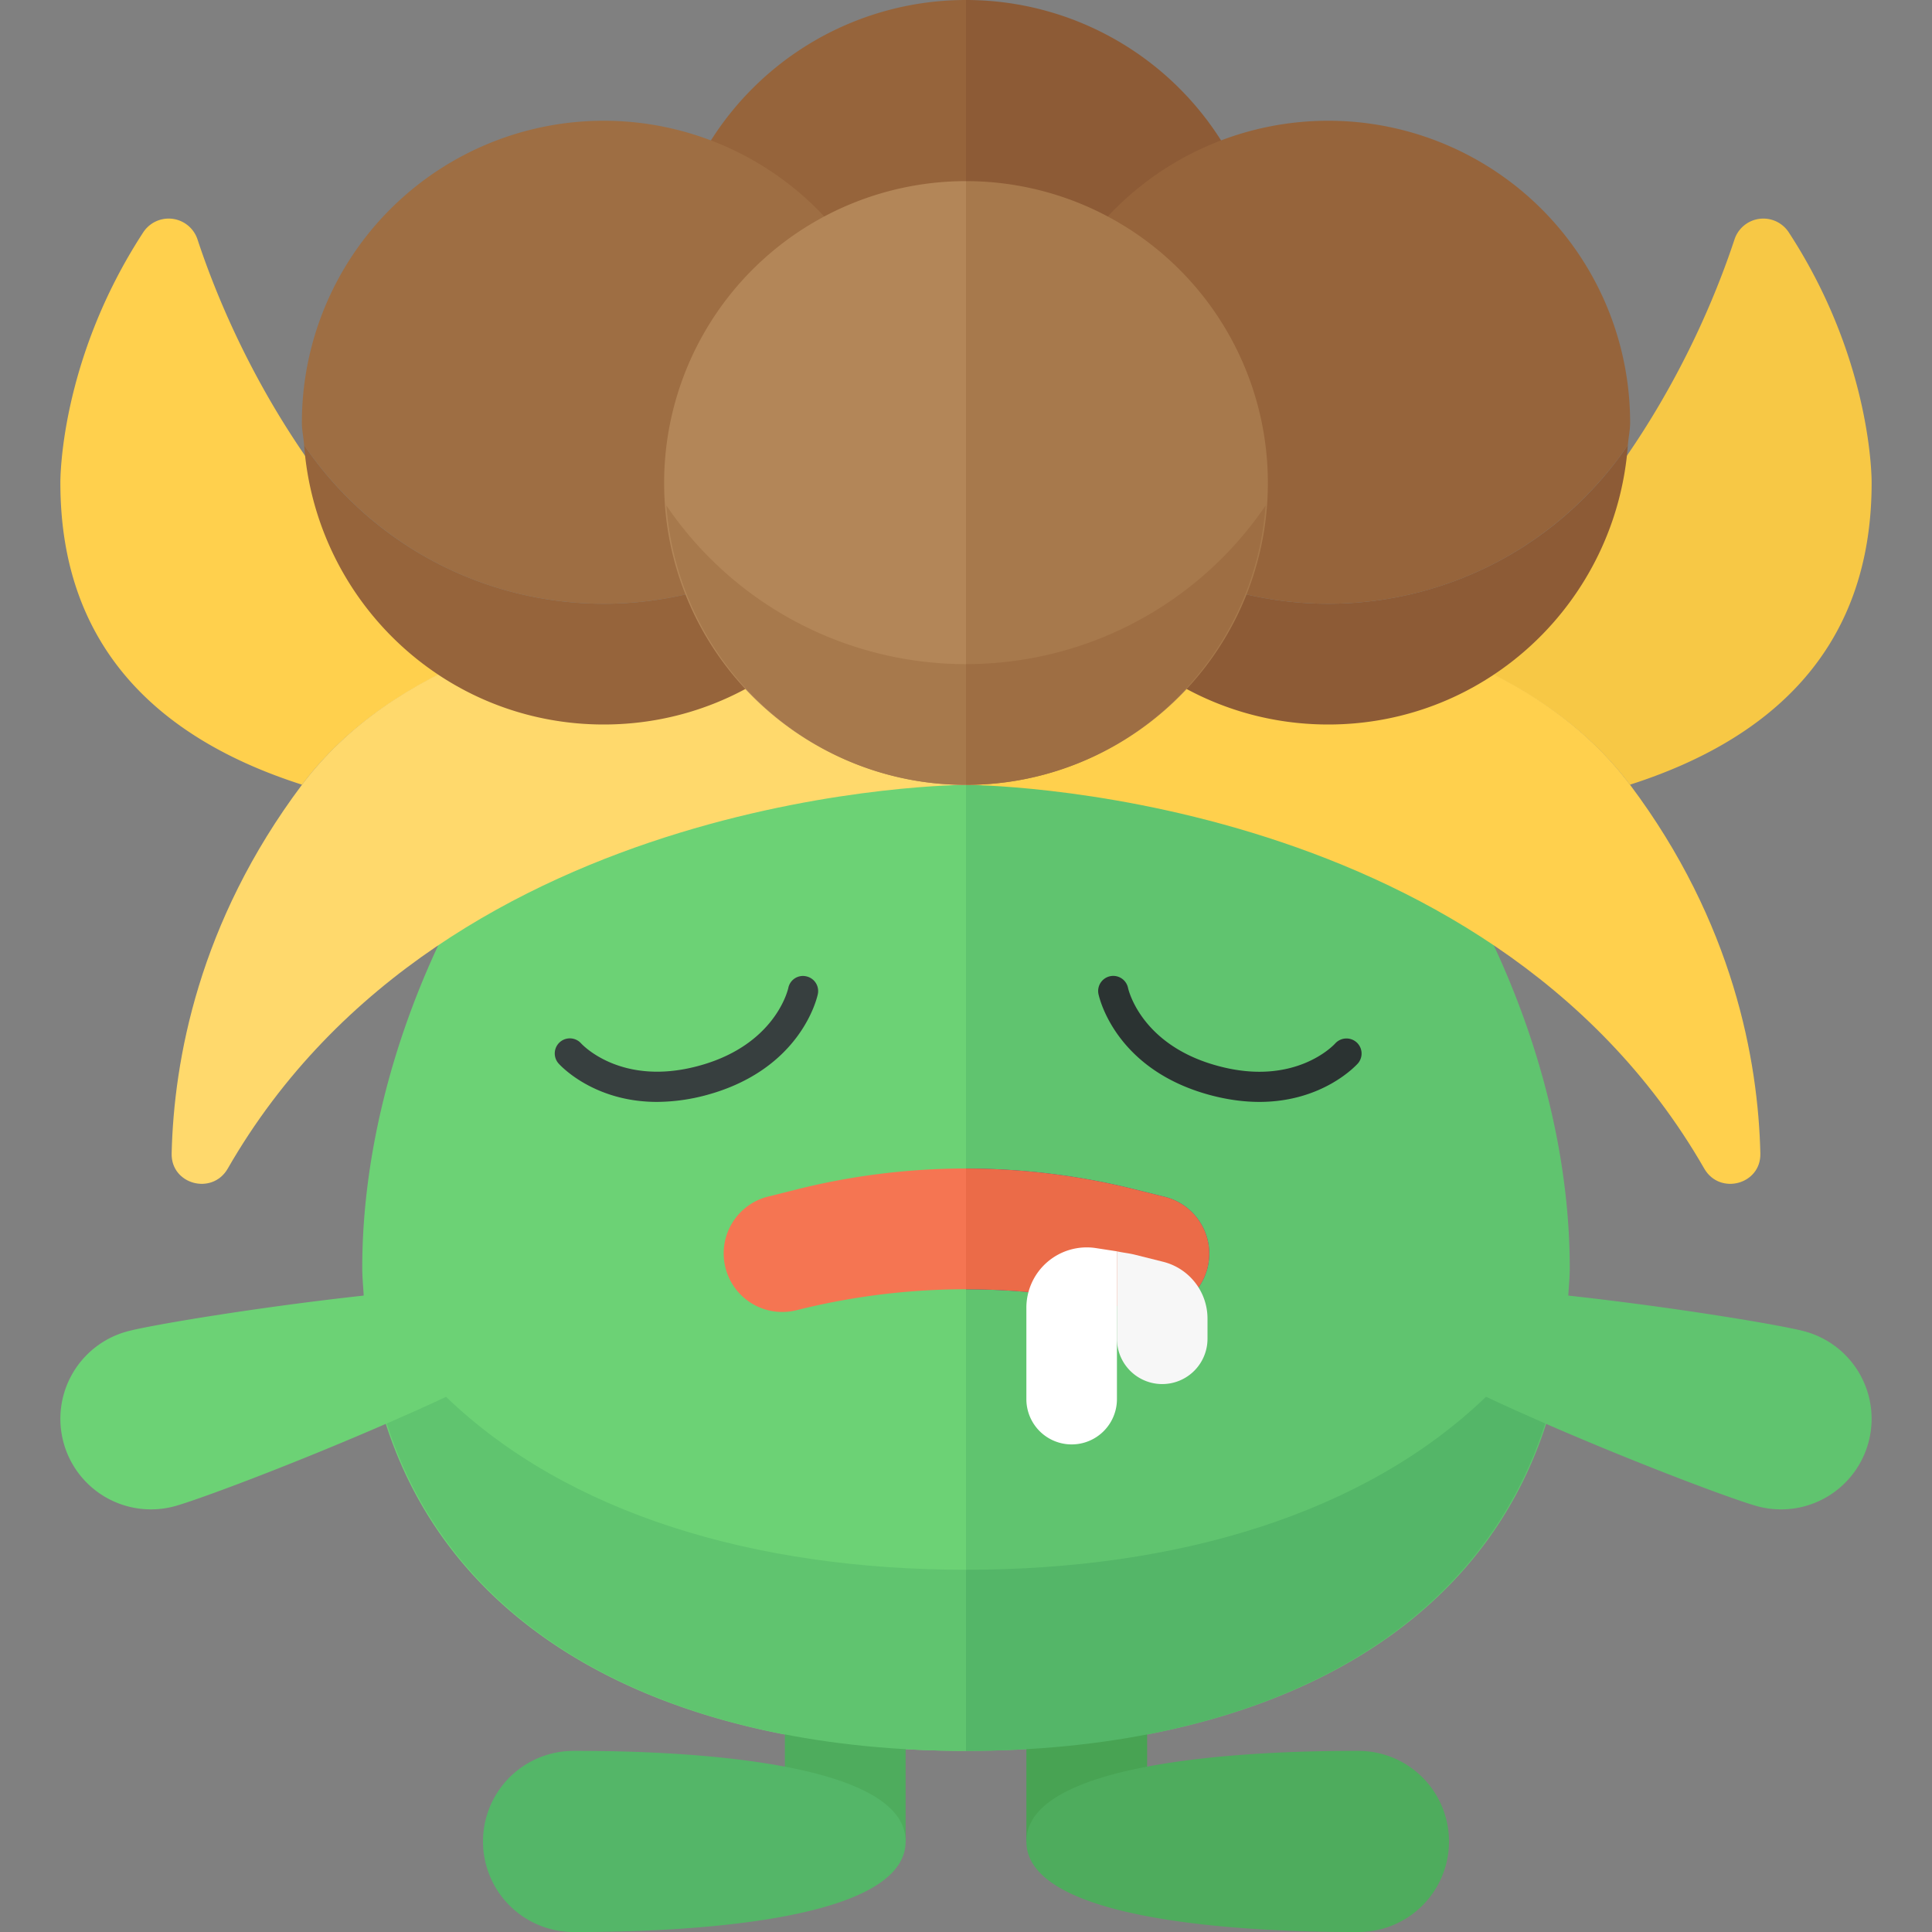 <svg xmlns="http://www.w3.org/2000/svg" width="32" height="32"><rect width="100%" height="100%" fill="#808080" stroke="none"/><path fill="#F7C845" d="M31 8c0 2.796-1.725 4.268-4.003 4.997-.801-1.066-1.96-1.769-3.225-2.238 3.086-2.135 4.445-5.245 4.959-6.8a.503.503 0 01.895-.113C31.029 5.995 31 8 31 8z"/><path fill="#FFD04D" d="M5.003 12.997C2.725 12.269 1 10.796 1 8c0 0-.029-2.005 1.374-4.154a.503.503 0 01.895.113c.513 1.555 1.872 4.666 4.959 6.8-1.265.469-2.424 1.172-3.225 2.238z"/><path fill="#60C46F" d="M29.888 22.051c-.39-.105-2.169-.401-3.912-.592.008-.153.024-.301.024-.459 0-5.523-4.477-12-10-12v20c4.57 0 8.415-1.702 9.609-5.416 1.548.674 3.126 1.264 3.502 1.365a1.5 1.5 0 00.777-2.898z"/><path fill="#6CD275" d="M6 21c0 .158.016.306.024.459-1.743.19-3.521.487-3.912.592a1.5 1.5 0 00.776 2.898c.376-.101 1.954-.691 3.502-1.365C7.585 27.298 11.43 29 16 29V9C10.477 9 6 15.477 6 21z"/><path fill="#48A353" d="M17 26h2v4.5h-2z"/><path fill="#4EAC5D" d="M17 30.5c0 1.5 4.672 1.5 5.5 1.5a1.5 1.5 0 000-3c-.828 0-5.5 0-5.5 1.5zM13 26h2v4.5h-2z"/><path fill="#54B668" d="M15 30.5C15 32 10.328 32 9.5 32a1.5 1.5 0 010-3c.828 0 5.5 0 5.5 1.5z"/><path fill="#FFD96C" d="M16 10v3s-8.578 0-12.228 6.356c-.256.445-.941.263-.929-.251C2.879 17.566 3.288 15.283 5 13c3-4 11-3 11-3z"/><path fill="#FFD04D" d="M16 10v3s8.578 0 12.228 6.356c.256.445.941.263.929-.251-.036-1.539-.445-3.822-2.157-6.105-3-4-11-3-11-3z"/><path fill="#8D5B36" d="M21 5a5 5 0 00-5-5v10a5 5 0 005-5z"/><path fill="#96643B" d="M16 0a5 5 0 000 10V0z"/><path fill="#8D5B36" d="M22 10a5.995 5.995 0 01-4.963-2.628C17.231 9.956 19.366 12 22 12s4.769-2.044 4.963-4.628A5.995 5.995 0 0122 10z"/><path fill="#96643B" d="M22 2a5 5 0 00-5 5c0 .127.028.247.037.372C18.117 8.958 19.937 10 22 10s3.883-1.042 4.963-2.628C26.972 7.247 27 7.127 27 7a5 5 0 00-5-5zm-12 8a5.995 5.995 0 01-4.963-2.628C5.231 9.956 7.366 12 10 12s4.769-2.044 4.963-4.628A5.995 5.995 0 0110 10z"/><path fill="#9E6E43" d="M10 2a5 5 0 00-5 5c0 .127.028.247.037.372C6.117 8.958 7.937 10 10 10s3.883-1.042 4.963-2.628C14.972 7.247 15 7.127 15 7a5 5 0 00-5-5z"/><path fill="#A7794C" d="M21 8a5 5 0 00-5-5v10a5 5 0 005-5z"/><path fill="#B38658" d="M16 3a5 5 0 000 10V3z"/><path fill="#A7794C" d="M11.037 8.372C11.231 10.956 13.366 13 16 13v-2a5.995 5.995 0 01-4.963-2.628z"/><path fill="#9E6E43" d="M16 11v2c2.634 0 4.769-2.044 4.963-4.628A5.995 5.995 0 0116 11z"/><path fill="#F57552" d="M16 19.354c-.938 0-1.877.115-2.794.344l-.471.118a.97.97 0 10.47 1.882h.001A11.536 11.536 0 0116 21.354v-2z"/><path fill="#504484" d="M18.794 21.698a.97.97 0 10.471-1.881l-.471-.118A11.536 11.536 0 0016 19.355v2c.938-.001 1.877.114 2.794.343z"/><path fill="#373F3F" d="M10.882 18.251c-1.051 0-1.602-.605-1.63-.636a.25.25 0 01.373-.333c.028.03.673.714 1.939.374 1.27-.34 1.485-1.255 1.493-1.293a.247.247 0 01.296-.192.249.249 0 01.193.294c-.011.051-.273 1.251-1.853 1.675a3.195 3.195 0 01-.811.111z"/><path fill="#2B3332" d="M20.859 18.251c-.244 0-.515-.033-.812-.112-1.58-.423-1.842-1.624-1.853-1.675a.25.25 0 01.49-.1c.008.037.223.952 1.493 1.292 1.269.343 1.913-.344 1.939-.374a.252.252 0 01.353-.018.25.25 0 01.021.351c-.029.031-.579.636-1.631.636z"/><path fill="#EB6B48" d="M18.794 21.698a.97.97 0 10.471-1.881l-.471-.118A11.536 11.536 0 0016 19.355v2c.938-.001 1.877.114 2.794.343z"/><path fill="#FFF" d="M18.15 20.672a1 1 0 00-1.15.989v1.513a.75.75 0 001.5 0v-2.448l-.35-.054z"/><path fill="#F7F7F7" d="M19.265 20.899l-.471-.118c-.097-.024-.196-.033-.294-.055v1.448a.75.75 0 001.5.001v-.335a.97.97 0 00-.735-.941z"/><path fill="#54B668" d="M25.594 23.578C24.402 27.291 20.568 29 16 29v-3c3.504 0 6.601-.929 8.613-2.865.318.149.648.297.981.443z"/><path fill="#60C46F" d="M16 26v3c-4.568 0-8.402-1.709-9.594-5.422.333-.145.664-.293.982-.442C9.399 25.071 12.496 26 16 26z"/></svg>